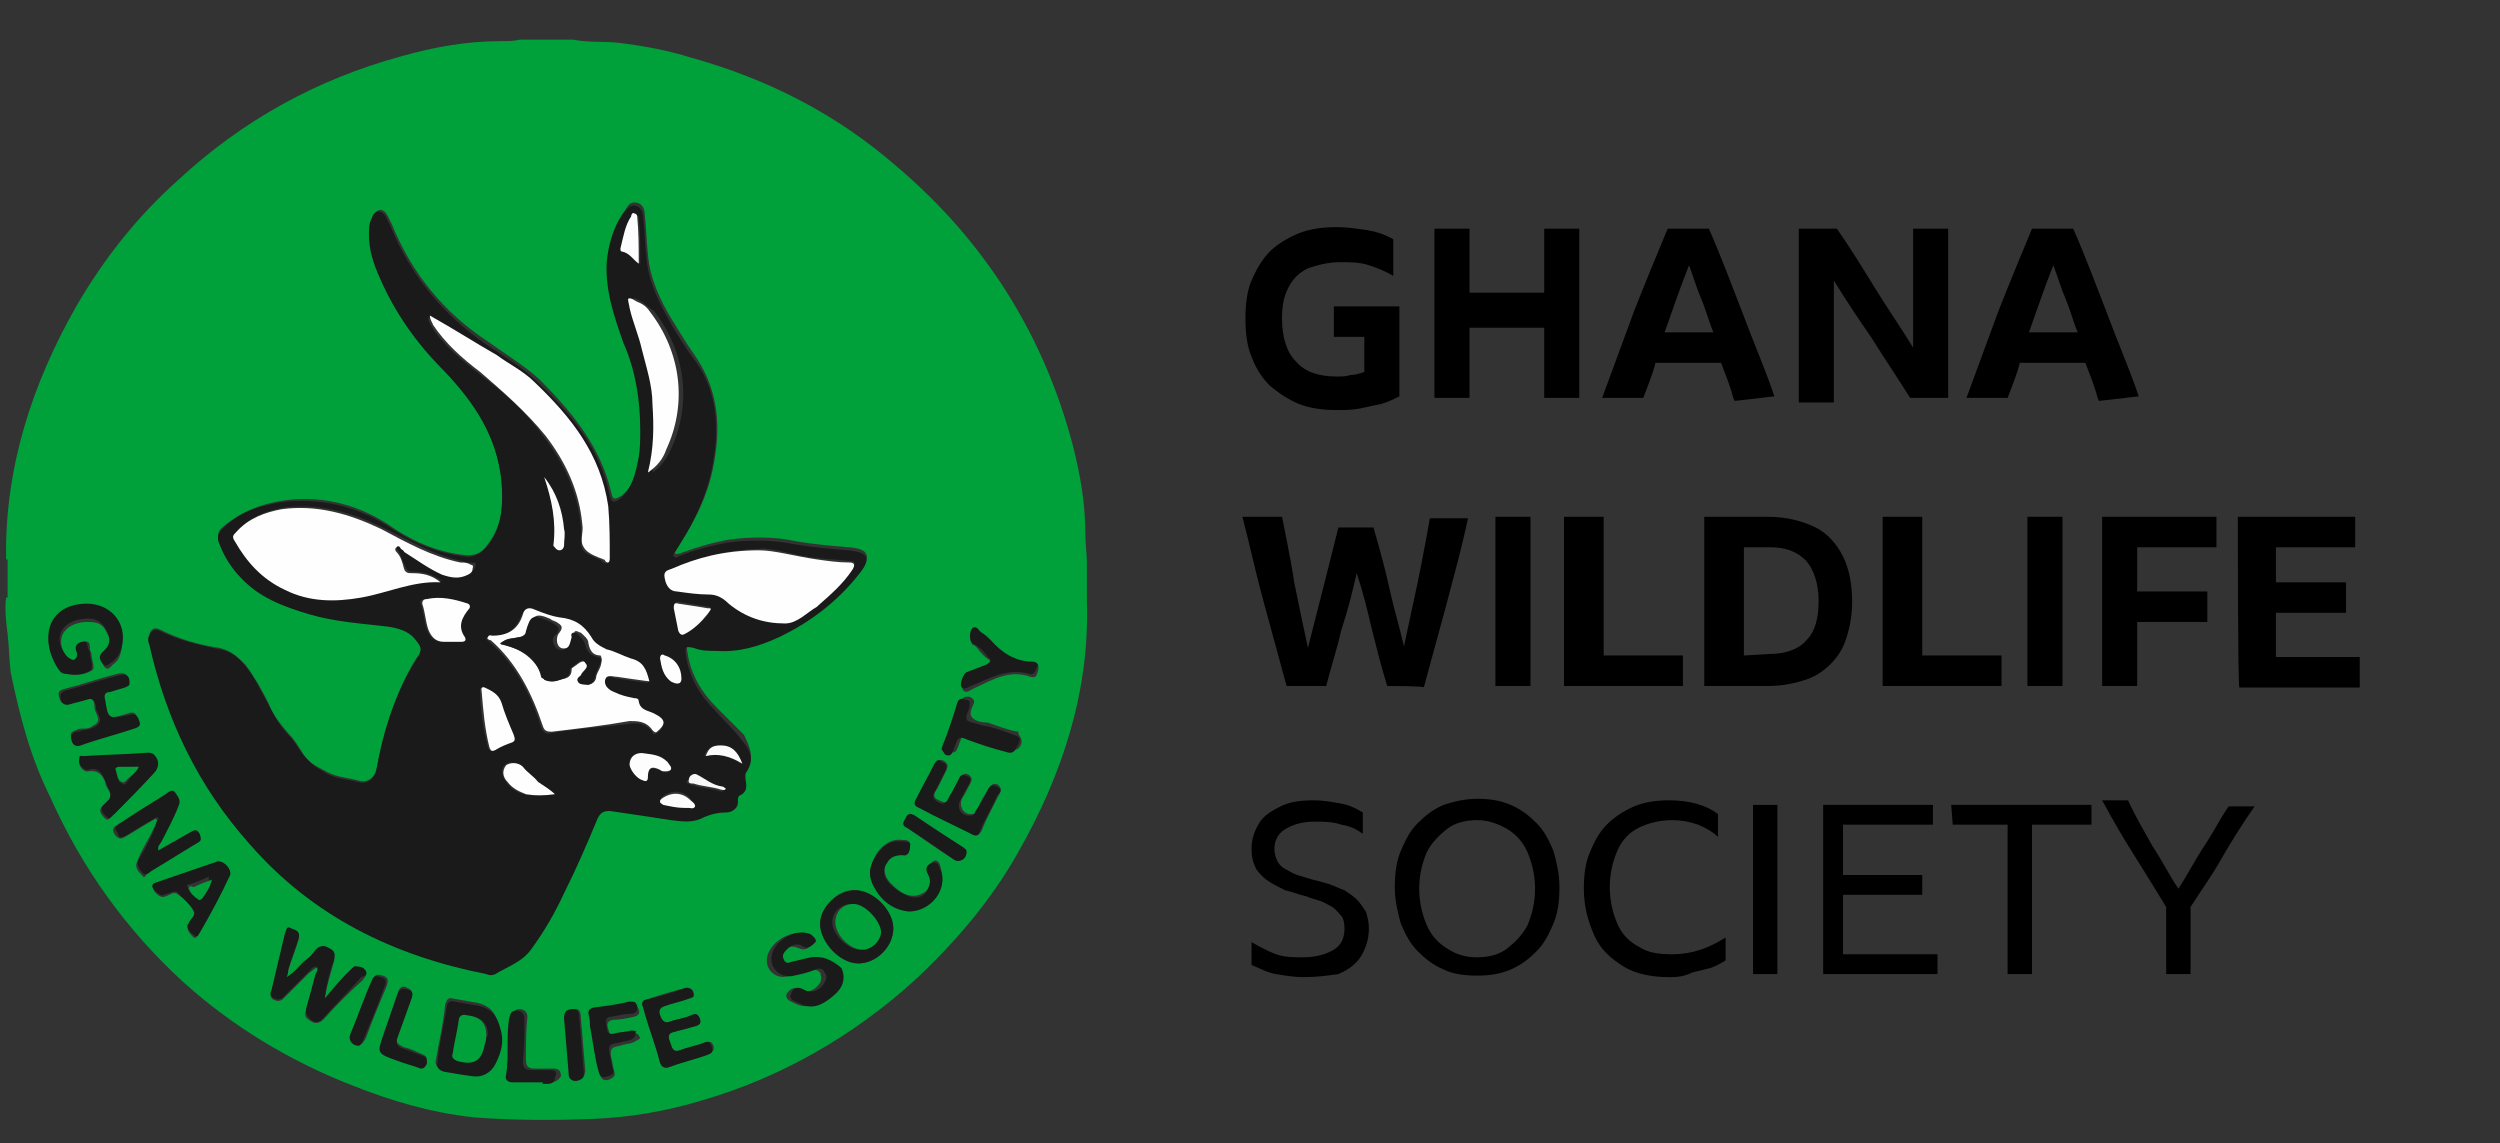 <?xml version="1.0" encoding="utf-8"?>
<!-- Generator: Adobe Illustrator 24.0.1, SVG Export Plug-In . SVG Version: 6.00 Build 0)  -->
<svg version="1.1" id="Layer_1" xmlns="http://www.w3.org/2000/svg" xmlns:xlink="http://www.w3.org/1999/xlink" x="0px" y="0px"
	 viewBox="0 0 164 75" width="164" height="75" style="enable-background:new 0 0 164 75;" xml:space="preserve">
<rect x="0" y="0" width="164" height="75" fill="#333333" stroke="none"/>
<style type="text/css">
	.st0{display:none;fill:none;}
	.st1{fill:#00A13A;}
	.st2{fill:#1A1A1A;}
	.st3{fill:#1B1B1B;}
	.st4{fill:#FEFEFE;}
	.st5{fill:#FDFDFD;}
	.st6{fill:#FCFCFC;}
	.st7{fill:#FAFAFA;}
	.st8{fill:#F7F7F7;}
</style>
<g>
	<rect x="81.1" y="14.7" class="st0" width="82.2" height="55.1"/>
	<path d="M91.8,26c-0.4,0.2-0.8,0.4-1.2,0.5c-0.5,0.1-0.9,0.2-1.4,0.3c-0.5,0.1-1,0.1-1.5,0.1c-0.9,0-1.7-0.1-2.5-0.4
		c-0.7-0.3-1.3-0.7-1.9-1.2c-0.5-0.5-0.9-1.1-1.2-1.9c-0.3-0.7-0.4-1.6-0.4-2.5s0.1-1.8,0.4-2.5s0.7-1.4,1.2-1.9
		c0.5-0.5,1.2-0.9,1.9-1.2c0.8-0.3,1.6-0.4,2.5-0.4c0.7,0,1.3,0.1,2,0.2c0.6,0.1,1.2,0.3,1.7,0.6v2.4c-0.5-0.3-1-0.5-1.6-0.7
		s-1.2-0.2-1.9-0.2c-0.8,0-1.5,0.2-2.1,0.4c-0.6,0.3-1,0.7-1.3,1.3c-0.3,0.6-0.4,1.2-0.4,2c0,1.2,0.3,2.2,0.9,2.8
		c0.6,0.7,1.5,1,2.7,1c0.3,0,0.6,0,0.9-0.1c0.3,0,0.6-0.1,0.9-0.2v-2.3h-2v-2h4.3V26L91.8,26z"/>
	<path d="M101.3,26.1v-4.6h-4.9v4.6h-2.3V15h2.3v4.2h4.9V15h2.3v11.1H101.3z"/>
	<path d="M113.7,26.1c-0.2-0.8-0.5-1.5-0.8-2.3h-4.3c-0.2,0.8-0.5,1.5-0.8,2.3h-2.7c0.7-1.9,1.4-3.8,2.1-5.7
		c0.7-1.8,1.5-3.7,2.2-5.4h2.7c0.8,1.8,1.5,3.7,2.2,5.5c0.7,1.9,1.5,3.7,2.1,5.5l-2.6,0.3L113.7,26.1z M109.2,21.8h3.2
		c-0.3-0.7-0.5-1.5-0.8-2.2s-0.5-1.4-0.8-2.2C110.2,18.9,109.7,20.4,109.2,21.8z"/>
	<path d="M125.3,26.1c-0.8-1.3-1.7-2.6-2.5-3.9c-0.9-1.3-1.7-2.5-2.5-3.8v8H118V15h2.5c0.9,1.3,1.7,2.6,2.5,3.9
		c0.8,1.3,1.7,2.6,2.5,3.9V15h2.3v11.1H125.3z"/>
	<path d="M137.6,26.1c-0.2-0.8-0.5-1.5-0.8-2.3h-4.3c-0.2,0.8-0.5,1.5-0.8,2.3H129c0.7-1.9,1.4-3.8,2.1-5.7c0.7-1.8,1.5-3.7,2.2-5.4
		h2.7c0.8,1.8,1.5,3.7,2.2,5.5c0.7,1.9,1.5,3.7,2.1,5.5l-2.6,0.3L137.6,26.1z M133.1,21.8h3.2c-0.3-0.7-0.5-1.5-0.8-2.2
		s-0.5-1.4-0.8-2.2C134.1,18.9,133.6,20.4,133.1,21.8z"/>
	<path d="M91,45c-0.4-1.3-0.7-2.5-1-3.7c-0.3-1.3-0.6-2.5-1-3.7c-0.3,1.3-0.6,2.5-1,3.7c-0.3,1.3-0.7,2.5-1,3.7h-2.6
		c-0.5-1.8-1-3.7-1.5-5.5s-0.9-3.7-1.4-5.6h2.6c0,0,0.6,2.9,0.8,4.3c0.3,1.5,0.6,2.9,0.9,4.3c0.7-2.7,2-7.9,2-7.9h2.3
		c0,0,0.7,2.4,1,3.8s0.7,2.7,1,4c0.3-1.4,0.6-2.8,0.9-4.2s0.8-4.2,0.8-4.2h2.5c-0.4,1.9-0.9,3.7-1.4,5.6c-0.5,1.8-1,3.7-1.5,5.5
		C93.6,45,91,45,91,45z"/>
	<path d="M98.1,33.9h2.3V45h-2.3V33.9z"/>
	<path d="M102.6,33.9h2.6V43h5.2v2h-7.8L102.6,33.9L102.6,33.9z"/>
	<path d="M111.8,33.9h4.2c1.2,0,2.3,0.3,3.1,0.7c0.8,0.4,1.4,1.1,1.8,1.9c0.4,0.8,0.6,1.8,0.6,3c0,1-0.2,1.9-0.5,2.7
		c-0.4,1-1.3,1.9-2.3,2.3c-0.8,0.3-1.7,0.5-2.7,0.5h-4.2V33.9z M116.1,42.9c1,0,1.9-0.3,2.4-0.9c0.6-0.6,0.8-1.5,0.8-2.6
		s-0.3-2-0.8-2.6c-0.6-0.6-1.3-0.9-2.4-0.9h-1.7V43L116.1,42.9L116.1,42.9z"/>
	<path d="M123.5,33.9h2.6V43h5.2v2h-7.8V33.9L123.5,33.9z"/>
	<path d="M133,33.9h2.3V45H133V33.9z"/>
	<path d="M137.9,33.9h7.5v2h-5.2v2.9h4.6v2h-4.6V45h-2.3V33.9z"/>
	<path d="M146.8,33.9h7.7v2h-5.2v2.3h4.6v2h-4.6v2.9h5.5v2h-7.9C146.8,45,146.8,33.9,146.8,33.9z"/>
	<path d="M85.5,64.1c-0.6,0-1.2-0.1-1.8-0.2c-0.6-0.1-1.1-0.4-1.6-0.6v-1.5c0.5,0.3,1.1,0.6,1.6,0.8c0.6,0.2,1.2,0.2,1.8,0.2
		c0.8,0,1.5-0.2,2-0.5s0.7-0.8,0.7-1.4c0-0.4-0.1-0.7-0.2-0.8c-0.2-0.2-0.3-0.4-0.6-0.6c-0.2-0.1-0.5-0.3-0.8-0.4
		c-0.3-0.1-0.7-0.2-0.9-0.3c-0.5-0.1-0.9-0.3-1.4-0.4c-0.4-0.2-0.8-0.4-1.1-0.6c-0.3-0.2-0.6-0.5-0.8-0.8c-0.2-0.4-0.3-0.8-0.3-1.3
		c0-0.7,0.2-1.2,0.5-1.7s0.8-0.8,1.4-1.1s1.3-0.4,2.2-0.4c0.6,0,1.1,0.1,1.7,0.2c0.6,0.1,1,0.3,1.5,0.6v1.4
		c-0.4-0.3-0.8-0.5-1.4-0.6c-0.6-0.2-1.1-0.2-1.8-0.2c-0.8,0-1.4,0.2-1.9,0.5s-0.7,0.8-0.7,1.3c0,0.3,0.1,0.6,0.2,0.8
		s0.3,0.4,0.5,0.5s0.5,0.3,0.8,0.4c0.3,0.1,0.7,0.2,1,0.3c0.4,0.1,0.8,0.2,1.1,0.3s0.7,0.3,1,0.4c0.3,0.2,0.6,0.4,0.8,0.6
		c0.2,0.2,0.4,0.5,0.6,0.8c0.1,0.3,0.2,0.7,0.2,1.1c0,0.7-0.2,1.3-0.5,1.8s-0.8,0.9-1.5,1.2C87.1,64,86.4,64.1,85.5,64.1z"/>
	<path d="M96.9,52.4c0.8,0,1.5,0.1,2.2,0.4c0.7,0.3,1.2,0.7,1.7,1.2s0.8,1.1,1.1,1.8c0.2,0.7,0.4,1.5,0.4,2.4s-0.1,1.7-0.4,2.4
		s-0.6,1.3-1.1,1.8s-1,0.9-1.7,1.2S97.7,64,96.9,64s-1.6-0.1-2.2-0.4c-0.7-0.3-1.2-0.7-1.7-1.2s-0.8-1.1-1.1-1.8
		c-0.2-0.7-0.4-1.5-0.4-2.4s0.1-1.7,0.4-2.4s0.6-1.3,1.1-1.8s1-0.9,1.7-1.2C95.3,52.6,96.1,52.4,96.9,52.4z M96.9,62.8
		c0.8,0,1.5-0.2,2-0.6s1-0.9,1.3-1.5c0.3-0.7,0.5-1.5,0.5-2.4s-0.2-1.7-0.5-2.4s-0.8-1.2-1.3-1.5s-1.2-0.6-2-0.6s-1.5,0.2-2,0.6
		s-1,0.9-1.3,1.5c-0.3,0.7-0.5,1.5-0.5,2.4s0.2,1.7,0.5,2.4s0.8,1.2,1.3,1.5C95.5,62.6,96.1,62.8,96.9,62.8z"/>
	<path d="M109.5,64.1c-1.1,0-2.2-0.2-3-0.7s-1.5-1.1-1.9-2s-0.7-1.9-0.7-3.1c0-0.9,0.1-1.7,0.4-2.4s0.6-1.3,1.1-1.8s1.1-0.9,1.8-1.2
		c0.7-0.3,1.5-0.4,2.3-0.4c1.3,0,2.4,0.3,3.2,0.9v1.5c-0.3-0.3-0.8-0.6-1.3-0.8c-0.6-0.2-1.1-0.3-1.7-0.3c-0.8,0-1.6,0.2-2.2,0.5
		s-1.1,0.8-1.4,1.5s-0.5,1.5-0.5,2.4s0.2,1.7,0.5,2.4s0.8,1.2,1.4,1.5c0.6,0.4,1.3,0.5,2.2,0.5c1.3,0,2.4-0.4,3.5-1.1V63
		c-0.3,0.2-0.7,0.4-1,0.5c-0.4,0.1-0.8,0.2-1.2,0.3C110.4,64.1,109.9,64.1,109.5,64.1z"/>
	<path d="M115,52.8h1.6v11.1H115V52.8z"/>
	<path d="M119.6,52.8h7.2v1.3h-5.9v3.3h5.2v1.3h-5.2v3.9h6.2v1.3h-7.5C119.6,64,119.6,52.8,119.6,52.8z"/>
	<path d="M128,52.8h9.2v1.3h-3.9v9.8h-1.6v-9.8h-3.6L128,52.8L128,52.8z"/>
	<path d="M143.7,59.5v4.4h-1.6v-4.4c0,0-1.4-2.3-2.1-3.4c-0.7-1.1-1.4-2.3-2.1-3.6h1.7c0.5,1.1,1.1,2.1,1.6,3
		c0.6,0.9,1.1,1.9,1.7,2.8c0.6-0.9,1.1-1.9,1.7-2.8c0.6-0.9,1.1-1.9,1.6-2.6h1.7c-0.7,1-1.4,2.1-2.1,3.3
		C145.2,57.3,144.4,58.4,143.7,59.5z"/>
	<g>
		<path class="st1" d="M71.3,39.4c0-0.8,0-1.7,0-2.5c0-0.6-0.1-1.2-0.1-1.8c0-2-0.3-3.8-0.8-5.8c-1.9-7.3-5.8-13.5-11.6-18.4
			c-3.9-3.4-8.4-5.7-13.4-7.1c-1.6-0.5-3.2-0.8-4.9-1c-1-0.1-1.9,0-2.9-0.2c-1.2,0-2.3,0-3.5,0c-0.4,0.1-0.8,0.1-1.3,0.1
			c-2.2,0-4.4,0.4-6.5,1c-5.5,1.5-10.4,4.2-14.6,8.1C9,14.2,6.8,17,5,20.1c-2.9,5.1-4.7,10.6-4.6,16.6c0,0,0,0,0.1,0
			c0,0.8,0,1.6,0,2.5c0,0,0,0-0.1,0c-0.1,0.8,0,1.6,0.1,2.4c0.1,0.8,0.1,1.7,0.2,2.5C1.3,47,2,49.7,3.3,52.3C5.4,57,8.3,61,12,64.4
			c3.2,2.9,7,5.2,11.1,6.8c2.5,1,5.2,1.8,8,2.1c2.6,0.2,5.2,0.2,7.8,0.1c2.4-0.1,4.8-0.5,7.1-1.2c5.2-1.5,9.9-4.2,13.9-7.8
			c2.7-2.5,5.1-5.3,6.9-8.5C69.7,50.8,71.5,45.3,71.3,39.4z M3.2,41.6c0.2-1.1,1.2-1.8,2.5-1.8c1.6,0,2.7,1.5,2.2,3.1
			c-0.1,0.3-0.2,0.5-0.5,0.7c-0.1,0.1-0.3,0.4-0.5,0.2c-0.2-0.2-0.3-0.6-0.1-0.8c0.5-0.5,0.5-1,0.2-1.5c-0.3-0.7-0.8-0.7-1.4-0.7
			c-1.4,0.1-2,1.1-1.3,2.2c0.1,0.2,0.3,0.4,0.6,0.3c0.3-0.1,0.2-0.3,0.2-0.6c-0.1-0.3,0-0.6,0.4-0.6c0.4-0.1,0.4,0.2,0.4,0.5
			c0,0.1,0.1,0.2,0.1,0.3c0,0.4,0.3,1,0,1.1c-0.5,0.3-1.1,0.3-1.6,0.2c-0.2,0-0.3-0.2-0.5-0.4C3.3,43.1,3.1,42.4,3.2,41.6z
			 M4.7,48.5C4.6,48.2,4.6,48,5,47.9c0.1-0.1,0.3-0.1,0.4-0.1c0.2,0,0.5,0,0.7-0.2c0.7-0.3,0.1-0.8,0.1-1.2c0-0.3-0.1-0.8-0.6-0.6
			c-0.3,0.1-0.8,0.2-1.1,0.3c-0.3,0.1-0.5,0.1-0.6-0.3c-0.1-0.3-0.1-0.5,0.3-0.6c1.2-0.3,2.3-0.7,3.5-1c0.5-0.1,0.7,0,0.7,0.5
			C8.5,44.9,8.3,45,8.1,45c-0.3,0.1-0.7,0.2-1,0.3s-0.3,0.2-0.3,0.5c0.3,1.4,0.3,1.4,1.6,1c0.3-0.1,0.5-0.1,0.6,0.3
			c0.1,0.3,0,0.5-0.3,0.6c-1.2,0.3-2.4,0.7-3.6,1C4.9,48.9,4.8,48.9,4.7,48.5z M6.9,53.7c-0.2-0.2-0.5-0.5-0.2-0.8
			c0.1-0.1,0.2-0.2,0.3-0.3c0.3-0.2,0.3-0.5,0.1-0.8c-0.1-0.2-0.2-0.3-0.2-0.5c-0.2-0.5-0.5-0.8-1.1-0.7c-0.3,0.1-0.7-0.4-0.6-0.7
			c0.1-0.2,0.2-0.2,0.3-0.2c1.2-0.1,2.4-0.1,3.8-0.2c0.2,0.1,0.6-0.1,0.8,0.1c0.3,0.3,0.3,0.8,0,1.1c-0.9,0.9-1.8,1.9-2.7,2.8
			C7.3,53.6,7.1,53.9,6.9,53.7z M9.3,57.4c-0.2-0.2-0.5-0.5-0.3-0.9c0.3-0.8,0.8-1.5,1.1-2.2c0.1-0.2,0.2-0.3,0.2-0.5l-0.1-0.1
			c-0.7,0.4-1.3,0.8-2,1.2c-0.3,0.2-0.5,0.1-0.7-0.2s0-0.5,0.2-0.6c1-0.6,2-1.2,3-1.9c0.2-0.1,0.4-0.4,0.6-0.1
			c0.2,0.2,0.4,0.5,0.2,0.9c-0.4,0.8-0.8,1.5-1.1,2.3c-0.1,0.2-0.2,0.3-0.2,0.6c0.8-0.5,1.4-0.8,2.1-1.2c0.3-0.2,0.5-0.2,0.6,0.1
			c0.2,0.3,0.2,0.5-0.2,0.6c-1,0.6-2.1,1.3-3.1,1.9C9.6,57.4,9.5,57.7,9.3,57.4z M15,57.5c-0.7,1.2-1.3,2.5-2,3.8
			c-0.1,0.1-0.1,0.3-0.3,0.2c-0.2-0.2-0.4-0.4-0.4-0.7c0-0.1,0.1-0.1,0.1-0.2c0.1-0.3,0.5-0.5,0.3-0.8c-0.2-0.5-0.6-0.8-1-1.1
			c-0.2-0.2-0.4-0.1-0.6,0c-0.2,0.1-0.4,0.2-0.6,0.1c-0.2-0.1-0.4-0.3-0.5-0.6c0-0.3,0.3-0.2,0.5-0.3c1.2-0.4,2.3-0.8,3.5-1.2
			c0.1-0.1,0.3-0.1,0.3-0.1C14.8,56.5,15.2,57.1,15,57.5z M21.2,66.9c-0.2,0.2-0.5,0.3-0.8,0.1c-0.3-0.2-0.5-0.3-0.3-0.8
			c0.2-0.8,0.4-1.5,0.6-2.2c0.1-0.2,0.2-0.3,0.1-0.5c-0.2,0-0.3,0.2-0.5,0.3c-0.6,0.6-1.1,1.1-1.7,1.7c-0.2,0.2-0.4,0.2-0.6,0.1
			c-0.3-0.1-0.2-0.3-0.2-0.5c0.3-1.3,0.6-2.5,0.9-3.8c0.1-0.2,0.1-0.5,0.4-0.3c0.3,0.1,0.6,0.2,0.5,0.6c-0.2,0.7-0.5,1.4-0.7,2.1
			c-0.1,0.1-0.1,0.3-0.1,0.5c0.5-0.3,0.8-0.7,1.1-1c0.3-0.3,0.6-0.5,0.8-0.8c0.3-0.3,0.6-0.3,0.9-0.1s0.4,0.5,0.3,0.8
			c-0.2,0.8-0.5,1.6-0.6,2.5c0.6-0.6,1.1-1.2,1.6-1.8c0.1-0.2,0.2-0.4,0.5-0.3c0.2,0.1,0.5,0.1,0.6,0.3s-0.1,0.3-0.2,0.5
			C23,65,22.1,65.9,21.2,66.9z M23.6,68.5c-0.5,0-0.7-0.3-0.5-0.8c0.5-1.1,0.9-2.3,1.4-3.5c0.1-0.3,0.3-0.3,0.6-0.2
			c0.3,0.1,0.4,0.2,0.3,0.6c-0.5,1.2-1,2.4-1.4,3.5C23.8,68.4,23.8,68.5,23.6,68.5z M28,69.7c-0.1,0.2-0.1,0.3-0.4,0.3
			c-0.5-0.2-1-0.3-1.5-0.5c-1.3-0.5-1.3-0.5-0.9-1.8c0.3-0.8,0.6-1.7,0.9-2.6c0.1-0.3,0.3-0.5,0.6-0.3c0.3,0.1,0.4,0.3,0.3,0.6
			c-0.3,0.8-0.6,1.8-0.9,2.5c-0.2,0.5,0,0.6,0.4,0.8c0.5,0.1,0.8,0.3,1.3,0.5C28,69.3,28,69.5,28,69.7z M32.4,69.6
			c-0.3,0.6-0.9,0.9-1.5,0.8c-0.8,0-1.3-0.2-1.9-0.3c-0.3-0.1-0.5-0.2-0.4-0.6c0.2-1.2,0.5-2.4,0.6-3.6c0.1-0.3,0.2-0.5,0.5-0.4
			c0.6,0.1,1.1,0.2,1.7,0.3c0.7,0.2,1.1,0.6,1.2,1.2C32.9,68.1,32.8,68.9,32.4,69.6z M36.1,71c-0.1,0-0.2,0-0.3,0c0-0.1,0-0.1,0-0.1
			c-0.7,0-1.4,0-2,0c-0.3,0-0.5-0.2-0.4-0.5c0.2-1.2,0-2.5,0.2-3.7c0.1-0.3,0.1-0.5,0.5-0.5c0.3,0,0.5,0.2,0.5,0.5
			c-0.1,0.9-0.1,1.9-0.1,2.8c0,0.5,0.2,0.6,0.6,0.6c0.4,0,0.8,0,1.2,0c0.3,0,0.5,0.1,0.5,0.5C36.6,70.9,36.4,71,36.1,71z M37.9,70.9
			c-0.3,0.1-0.5-0.1-0.5-0.5c-0.1-1.2-0.2-2.4-0.3-3.6c-0.1-0.5,0.1-0.6,0.5-0.6c0.4-0.1,0.5,0.2,0.5,0.5c0.1,1.2,0.2,2.4,0.3,3.6
			C38.3,70.7,38.2,70.8,37.9,70.9z M41.5,68.4c-0.3,0.1-0.6,0.1-0.8,0.2c-0.6,0.1-0.7,0.2-0.6,0.8c0.1,0.3,0.1,0.6,0.2,0.9
			s-0.1,0.4-0.3,0.5s-0.5,0.1-0.6-0.2c-0.2-1-0.4-2.1-0.6-3.1c-0.1-0.3-0.1-0.6-0.1-0.8c-0.1-0.2,0.1-0.3,0.3-0.4
			c0.8-0.1,1.6-0.3,2.4-0.4c0.3-0.1,0.4,0.1,0.5,0.3c0.1,0.3,0,0.4-0.3,0.5c-0.5,0.1-0.9,0.2-1.4,0.2c-0.4,0.1-0.4,0.3-0.3,0.6
			C40,67.8,40,68,40.4,68c0.3-0.1,0.8-0.1,1.1-0.2s0.4,0.1,0.5,0.3C41.9,68.2,41.7,68.3,41.5,68.4z M46.4,69.2
			c-0.8,0.2-1.7,0.5-2.5,0.8c-0.3,0.1-0.5,0-0.6-0.3c-0.3-1.2-0.8-2.4-1.1-3.6c-0.1-0.2-0.1-0.4,0.1-0.5c0.9-0.3,1.9-0.6,2.7-0.8
			c0.4,0,0.5,0.2,0.5,0.4c0.1,0.2-0.1,0.3-0.3,0.3c-0.5,0.2-1,0.3-1.6,0.5c-0.3,0.1-0.5,0.2-0.3,0.6c0.1,0.3,0.2,0.6,0.7,0.4
			c0.3-0.1,0.8-0.2,1.1-0.3c0.3-0.1,0.6-0.3,0.8,0.1c0.2,0.5-0.3,0.5-0.6,0.6s-0.8,0.2-1.1,0.3c-0.6,0.1-0.3,0.5-0.2,0.8
			s0.2,0.5,0.6,0.4c0.5-0.2,1.1-0.3,1.6-0.5c0.3-0.1,0.5-0.1,0.6,0.2S46.7,69,46.4,69.2z M49,50.5c-0.1,0.2-0.1,0.3-0.1,0.6
			c0.1,0.4,0.1,0.8-0.4,1c-0.1,0.1-0.2,0.2-0.1,0.3c0.1,0.6-0.2,0.8-0.8,0.8s-1,0.2-1.4,0.3c-0.8,0.3-1.5,0.3-2.2,0.2
			c-1.4-0.2-2.7-0.4-4-0.6c-0.5-0.1-0.7,0.1-0.8,0.5c-0.8,1.6-1.5,3.3-2.2,4.9c-0.6,1.2-1.2,2.4-2.1,3.6c-0.6,0.8-1.5,1.2-2.4,1.7
			c-0.2,0.1-0.4,0.1-0.6,0c-6.1-1.1-11.4-3.8-15.5-8.5C13,51.5,11,47.1,9.8,42.2c-0.1-0.2-0.1-0.4,0-0.6c0.1-0.3,0.3-0.5,0.7-0.3
			c1.2,0.6,2.5,1,3.9,1.2c0.8,0.2,1.2,0.6,1.7,1.1c0.6,0.8,1.1,1.7,1.5,2.5c0.3,0.8,0.8,1.4,1.4,2.1c0.3,0.3,0.6,0.8,0.8,1.1
			c0.3,0.6,0.8,0.9,1.4,1.2c0.8,0.5,1.6,0.5,2.3,0.7c0.6,0.2,1.1-0.2,1.2-0.8c0.5-2.3,1.1-4.6,2.3-6.7c0.1-0.2,0.2-0.3,0.3-0.5
			c0.5-0.6,0.5-0.8-0.1-1.4c-0.5-0.6-1.1-0.8-1.8-0.8c-1.7-0.2-3.4-0.3-5.1-0.8s-3.3-1.1-4.5-2.4c-0.6-0.6-1.1-1.4-1.4-2.2
			c-0.2-0.5-0.1-0.8,0.3-1.1c1.2-1,2.6-1.5,4.1-1.7c2.6-0.3,5,0.4,7.1,1.9c1.4,0.9,2.8,1.5,4.5,1.7c0.7,0.1,1.2-0.1,1.6-0.7
			c1-1.3,1-2.7,0.9-4.2c-0.3-2.9-1.8-5.2-3.8-7.3c-1.7-1.8-3.1-3.8-4.1-6.1c-0.4-0.9-0.7-1.8-0.7-2.8c0-0.4,0.1-0.8,0.2-1.1
			c0.2-0.5,0.6-0.6,0.9-0.1c0.1,0.2,0.2,0.4,0.3,0.6c1.3,3.2,3.4,5.8,6.3,7.7c1.1,0.8,2.3,1.5,3.4,2.5c2.1,2.1,4,4.4,4.7,7.4
			c0.1,0.5,0.2,0.5,0.7,0.2c0.8-0.7,1.1-1.6,1.2-2.7c0.1-0.6,0.2-1.1,0.1-1.8c0-2-0.4-3.8-1.1-5.7c-0.7-1.7-1.2-3.4-1.1-5.3
			c0.1-1.2,0.4-2.3,1.1-3.2c0.2-0.3,0.3-0.6,0.8-0.5c0.4,0.1,0.5,0.5,0.5,0.8c0.1,0.8,0.1,1.7,0.2,2.5c0.1,1.6,0.8,3.1,1.6,4.4
			c0.5,0.8,0.9,1.5,1.4,2.2c1.5,2.1,1.8,4.4,1.4,6.8c-0.3,2.1-1.1,3.8-2.2,5.5c-0.1,0.2-0.2,0.3-0.3,0.5c-0.1,0.1-0.2,0.2-0.1,0.3
			c0.1,0.1,0.2,0,0.3,0c1.1-0.4,2.1-0.7,3.2-0.9c1.5-0.2,3-0.2,4.4,0.1c1.1,0.2,2.3,0.3,3.5,0.4c1.2,0.1,1.5,0.5,0.8,1.5
			c-1.4,1.9-3.2,3.2-5.3,4.2c-1.3,0.6-2.6,1-4.1,0.9c-0.5,0-1-0.1-1.5-0.2c-0.6-0.2-0.6-0.1-0.5,0.5c0.2,1.4,0.9,2.6,1.9,3.6
			c0.6,0.6,1.2,1.2,1.8,1.8C49.2,49,49.5,49.7,49,50.5z M54.4,65.3c-0.7,0.5-1.4,1-2.3,0.5c-0.2-0.1-0.6-0.2-0.5-0.6
			c0.2-0.3,0.5-0.5,0.8-0.3c0.5,0.3,1,0.1,1.3-0.3c0.2-0.2,0.2-0.5,0.1-0.8c-0.2-0.2-0.4-0.2-0.6-0.2c-0.5,0.1-0.9,0.3-1.4,0.4
			c-0.7,0.3-1.5-0.2-1.5-1c0-1.1,1.7-2.2,2.6-1.6c0.2,0.1,0.5,0.2,0.3,0.5c-0.1,0.3-0.4,0.5-0.8,0.3c-0.5-0.2-0.8-0.1-1.1,0.2
			c-0.2,0.1-0.3,0.3-0.2,0.6c0.1,0.2,0.3,0.2,0.5,0.2c0.5-0.1,0.8-0.2,1.3-0.3c0.8-0.2,1.4,0.1,1.6,0.7
			C55.1,64.1,54.9,64.8,54.4,65.3z M56.3,63.2c-1.2,0-2.5-1.4-2.5-2.6c0-1.1,1.2-2.3,2.3-2.2c1.2,0,2.5,1.4,2.5,2.5
			C58.6,62.1,57.5,63.2,56.3,63.2z M59.6,59.7c-0.8-0.1-1.6-0.6-2.2-1.5c-0.5-0.8-0.3-1.5,0.1-2.2c0.4-0.6,1-1,1.7-0.9
			c0.2,0,0.5,0,0.5,0.3c-0.1,0.3-0.1,0.6-0.5,0.6c-0.5-0.1-0.8,0.1-1,0.5c-0.3,0.5-0.2,1.1,0.4,1.6c0.8,0.8,1.5,0.8,2.1,0.4
			c0.3-0.3,0.5-0.8,0.2-1.2c-0.3-0.5,0.1-0.6,0.3-0.8c0.3-0.2,0.5,0.2,0.5,0.4C62.2,58.3,61.1,59.7,59.6,59.7z M62.6,56.4
			c-1.1-0.7-2.1-1.4-3.1-2.1c-0.3-0.2-0.3-0.3-0.1-0.6s0.3-0.3,0.6-0.2c1.1,0.7,2.1,1.4,3.2,2.1c0.1,0.1,0.2,0.1,0.2,0.3
			C63.4,56.3,63,56.6,62.6,56.4z M65.5,52.2c-0.4,0.8-0.8,1.5-1.1,2.3c-0.2,0.3-0.3,0.4-0.6,0.2c-1.1-0.6-2.2-1.1-3.4-1.7
			c-0.3-0.1-0.3-0.3-0.2-0.6c0.4-0.8,0.8-1.5,1.2-2.3c0.1-0.2,0.3-0.3,0.5-0.2c0.3,0.2,0.3,0.3,0.2,0.6c-0.2,0.4-0.4,0.8-0.6,1.2
			c-0.2,0.3-0.4,0.6,0.1,0.8c0.5,0.3,0.7,0,0.8-0.4c0.2-0.4,0.4-0.8,0.6-1.1c0.1-0.2,0.3-0.3,0.5-0.2c0.2,0.1,0.3,0.3,0.2,0.5
			c-0.2,0.4-0.4,0.8-0.6,1.1c-0.2,0.5,0.1,1.1,0.7,1c0.2,0,0.3-0.2,0.3-0.3c0.2-0.5,0.5-1,0.8-1.4c0.1-0.2,0.3-0.4,0.6-0.2
			C65.8,51.8,65.6,52,65.5,52.2z M67,48.8c-0.2,0.5-0.5,0.4-0.8,0.3c-0.8-0.3-1.7-0.6-2.5-0.8c-0.4-0.1-0.6-0.1-0.7,0.3
			c-0.1,0.2-0.1,0.3-0.2,0.5c-0.1,0.3-0.3,0.3-0.5,0.2s-0.3-0.2-0.2-0.5c0.3-1,0.6-1.9,1-2.9c0.1-0.2,0.2-0.2,0.5-0.2
			c0.2,0.1,0.3,0.2,0.3,0.3s0,0.1,0,0.1c-0.1,0.3-0.4,0.7-0.1,1c0.2,0.2,0.6,0.3,1,0.3c0.6,0.2,1.3,0.5,2,0.6
			C66.8,48.3,67.1,48.4,67,48.8z M68.1,44c-0.1,0.3-0.1,0.5-0.5,0.4c-1.4-0.5-2.5,0.2-3.8,0.8c-0.2,0.1-0.4,0.3-0.6,0.1
			c-0.2-0.2,0.1-0.9,0.3-1c0.4-0.2,0.8-0.3,1.3-0.5c0.3-0.1,0.3-0.2,0.1-0.5c-0.3-0.2-0.6-0.5-0.8-0.8c-0.1-0.1-0.2-0.2-0.3-0.2
			c-0.2-0.3-0.2-0.7,0.1-0.9c0.2-0.2,0.4,0.2,0.6,0.3s0.4,0.3,0.6,0.5c0.8,0.8,1.6,1.4,2.7,1.4C68,43.4,68.2,43.6,68.1,44z"/>
		<path class="st2" d="M46.9,46.6c-1-1-1.7-2.2-1.9-3.6c-0.1-0.6,0-0.6,0.5-0.5c0.5,0.2,1,0.2,1.5,0.2c1.5,0.1,2.8-0.3,4.1-0.9
			c2.1-1,3.9-2.4,5.3-4.2c0.8-1,0.5-1.4-0.8-1.5c-1.2-0.1-2.3-0.2-3.5-0.4c-1.5-0.3-3-0.3-4.4-0.1c-1.1,0.2-2.2,0.5-3.2,0.9
			c-0.1,0.1-0.2,0.1-0.3,0s0-0.2,0.1-0.3c0.1-0.2,0.2-0.3,0.3-0.5c1.1-1.7,1.9-3.6,2.2-5.5c0.4-2.4,0.2-4.8-1.4-6.8
			c-0.5-0.7-1-1.5-1.4-2.2c-0.8-1.4-1.5-2.8-1.6-4.4c-0.1-0.8-0.1-1.7-0.2-2.5c0-0.3-0.1-0.7-0.5-0.8c-0.3-0.1-0.6,0.2-0.8,0.5
			c-0.7,1-1,2.1-1.1,3.2c-0.1,1.9,0.5,3.6,1.1,5.3c0.8,1.8,1.1,3.8,1.1,5.7c0,0.6,0,1.2-0.1,1.8c-0.2,1-0.4,2-1.2,2.7
			C40.3,33,40.1,33,40,32.5c-0.6-3-2.5-5.3-4.7-7.4c-1-1-2.2-1.7-3.4-2.5c-2.9-2-5-4.6-6.3-7.8c-0.1-0.2-0.2-0.4-0.3-0.6
			c-0.3-0.5-0.8-0.4-0.9,0.1c-0.2,0.3-0.2,0.8-0.2,1.1c0,1,0.3,1.9,0.7,2.8c1,2.3,2.4,4.3,4.2,6.1c2,2.1,3.5,4.3,3.8,7.3
			c0.1,1.5,0.1,2.9-0.9,4.2c-0.5,0.6-1,0.8-1.6,0.7c-1.6-0.2-3.1-0.8-4.5-1.7c-2.2-1.5-4.5-2.1-7.1-1.9c-1.5,0.2-3,0.6-4.1,1.7
			c-0.4,0.3-0.5,0.7-0.3,1.1c0.3,0.8,0.8,1.6,1.4,2.2c1.2,1.3,2.8,1.9,4.5,2.4s3.4,0.6,5.1,0.8c0.7,0.1,1.4,0.3,1.8,0.8
			c0.5,0.6,0.5,0.7,0.1,1.4c-0.1,0.2-0.2,0.3-0.3,0.5c-1.2,2.1-1.9,4.3-2.3,6.7c-0.1,0.6-0.7,1-1.2,0.8c-0.8-0.2-1.6-0.2-2.3-0.7
			c-0.6-0.3-1-0.7-1.4-1.2c-0.3-0.4-0.5-0.8-0.8-1.1c-0.6-0.6-1-1.3-1.4-2.1c-0.5-0.9-0.9-1.8-1.5-2.5c-0.5-0.6-1-1-1.7-1.1
			c-1.4-0.3-2.7-0.6-3.9-1.2c-0.3-0.2-0.6,0-0.7,0.3c-0.1,0.2-0.1,0.4,0,0.6c1.1,4.9,3.2,9.3,6.6,13.1c4.1,4.7,9.4,7.3,15.5,8.5
			c0.2,0.1,0.4,0.1,0.6,0c0.8-0.5,1.8-0.8,2.4-1.7c0.8-1.1,1.5-2.3,2.1-3.6c0.8-1.6,1.5-3.2,2.2-4.9c0.2-0.4,0.4-0.5,0.8-0.5
			c1.4,0.2,2.7,0.4,4,0.6c0.8,0.1,1.5,0.2,2.2-0.2c0.5-0.2,0.9-0.3,1.4-0.3s0.8-0.3,0.8-0.8c0-0.1,0-0.2,0.1-0.3
			c0.5-0.2,0.5-0.6,0.4-1c0-0.2-0.1-0.4,0.1-0.6c0.5-0.8,0.2-1.4-0.3-2C48.1,47.8,47.5,47.3,46.9,46.6z M46.5,40.2
			c-0.4,0.6-0.9,1-1.5,1.3c-0.2,0.1-0.3,0.1-0.4-0.2c-0.1-0.5-0.2-1-0.3-1.5c-0.1-0.2,0-0.4,0.3-0.3c0.6,0.1,1.2,0.2,1.9,0.3
			C46.7,39.9,46.7,39.9,46.5,40.2z M44.7,44.5c0,0.1,0,0.2-0.1,0.3c-0.2,0-0.3,0-0.5-0.1c-0.5-0.4-0.6-0.9-0.7-1.5
			c0-0.3,0.2-0.2,0.3-0.2C44.3,43.2,44.7,43.8,44.7,44.5z M49.8,36c1-0.1,2.4,0.5,3.8,0.6c0.7,0.1,1.4,0.1,2.1,0.2
			c0.5,0,0.4,0.2,0.2,0.5c-0.6,0.9-1.4,1.6-2.2,2.3c-0.1,0.1-0.1,0.1-0.1,0.1c-0.7,0.5-1.2,1.1-2.1,1.1c-1.4,0-2.6-0.4-3.7-1.3
			c-0.4-0.3-0.8-0.6-1.3-0.6c-0.7,0-1.4-0.1-2.1-0.2c-0.5-0.1-0.8-0.3-0.8-0.9c-0.1-0.4,0.3-0.4,0.5-0.5
			C45.7,36.6,47.5,36.1,49.8,36z M40.9,16.5c-0.1-0.1-0.1-0.2-0.1-0.2c0.1-0.7,0.3-1.4,0.7-2.1c0.1-0.1,0.1-0.2,0.2-0.2
			c0.1,0,0.1,0.2,0.2,0.2c0.1,1,0.1,2,0.1,3.1C41.5,17,41.3,16.6,40.9,16.5z M42.2,22.9c-0.3-0.9-0.6-1.8-0.8-2.7
			c-0.1-0.2-0.2-0.5,0.1-0.6c0.2-0.1,0.4,0.1,0.6,0.2c0.3,0.2,0.5,0.4,0.8,0.6c2.1,2.7,2.5,6.1,1.1,9.1c-0.3,0.6-0.6,1.1-1.2,1.5
			c0.4-1.5,0.4-3,0.3-4.5C42.8,25.3,42.5,24.1,42.2,22.9z M31.4,24.5c-1.1-0.9-2.3-1.8-3.1-3.1c-0.1-0.2-0.2-0.3-0.2-0.6
			c1.5,0.9,3,1.8,4.4,2.6c0.9,0.6,1.8,1.1,2.5,1.8c2.4,2.2,4.3,4.7,4.8,8.1c0.2,1.1,0.2,2.3,0.1,3.4c0,0.3-0.1,0.3-0.3,0.2
			c-0.1,0-0.1-0.1-0.1-0.1c-0.5-0.3-1.1-0.4-1.3-0.8c-0.2-0.4,0-1-0.1-1.5c-0.2-2.2-1.1-4.1-2.4-5.8C34.5,27,33,25.7,31.4,24.5z
			 M35.7,31.3c0.8,1,1.2,2.1,1.3,3.4c0,0.4,0,0.8,0,1.1c0,0.2-0.1,0.3-0.3,0.3s-0.3-0.2-0.3-0.3C36.5,34.2,36.2,32.7,35.7,31.3z
			 M30.7,39.9c-0.5,0.6-0.7,1.2-0.3,1.9c0.1,0.2,0,0.3-0.2,0.3s-0.4,0-0.6,0l0,0c-0.2,0-0.4,0-0.6,0c-0.5,0-0.8-0.3-1-0.8
			c-0.2-0.6-0.2-1.1-0.4-1.7c-0.1-0.2,0.1-0.3,0.3-0.3c1-0.1,1.9,0.1,2.7,0.3C30.9,39.7,30.8,39.9,30.7,39.9z M30.8,37.6
			c-0.6,0.3-1.1,0.2-1.7,0c-0.9-0.3-1.6-1-2.5-1.5c-0.1-0.1-0.2-0.1-0.2-0.2c-0.1-0.1-0.2-0.1-0.3-0.1c-0.1,0.1-0.1,0.2,0,0.3
			c0.2,0.3,0.3,0.7,0.5,1.1c0.1,0.2,0.2,0.3,0.5,0.3c0.7,0,1.3,0.2,1.9,0.6c-1.8-0.1-3.5,0.8-5.2,1c-1.7,0.3-3.4,0.3-5-0.5
			c-1.5-0.7-2.5-1.9-3.3-3.2c-0.2-0.2-0.1-0.4,0.1-0.6c0.8-0.9,1.9-1.3,3-1.5c2.3-0.3,4.5,0.3,6.5,1.3c1.7,0.8,3.3,1.8,5.2,2.2
			c0.2,0.1,0.4,0.1,0.6,0.1c0.1,0.1,0.3-0.1,0.3,0.1C31.2,37.4,30.9,37.5,30.8,37.6z M32.4,49.2c-0.2,0.1-0.3,0.1-0.4-0.2
			c-0.3-1.2-0.5-2.4-0.5-3.6c0-0.1-0.1-0.3,0.2-0.3c0.4,0.2,1,0.4,1.1,1c0.2,0.8,0.5,1.4,0.8,2.1c0.1,0.2,0.1,0.4-0.2,0.5
			C33.1,48.9,32.7,49,32.4,49.2z M34.4,52.1c-0.5-0.1-0.9-0.4-1.2-0.8c-0.2-0.3-0.4-0.8-0.1-1.1c0.2-0.3,0.8-0.2,1.1,0.1
			s0.6,0.6,1,0.9s0.8,0.6,1.1,0.8C35.7,52.1,35.1,52.3,34.4,52.1z M36.1,48.1c-0.3,0.1-0.5-0.1-0.6-0.4c-0.7-2.2-1.7-4.1-3.4-5.6
			C32,42,31.9,42,31.9,41.9c0.1-0.1,0.2-0.1,0.3-0.1c1,0,1.6-0.5,2-1.4c0.2-0.5,0.4-0.5,0.8-0.3c0.5,0.2,1.1,0.4,1.6,0.5
			c0.9,0.2,1.5,0.6,2.1,1.3c0.2,0.4,0.6,0.6,1,0.8c0.6,0.2,1.1,0.5,1.6,0.6c0.8,0.2,1,0.8,1.2,1.5c-0.8-0.1-1.4-0.2-2.1-0.3
			c-0.3-0.1-0.8-0.2-0.8,0.2c-0.1,0.3,0.3,0.6,0.6,0.8c0.5,0.2,0.9,0.3,1.3,0.4c0.2,0.1,0.3,0.1,0.4,0.2c0.1,0.6,0.6,0.6,1,0.8
			c0.7,0.3,0.8,0.7,0.2,1.2c-0.2,0.1-0.3,0.1-0.3-0.1c-0.5-0.6-1-0.6-1.6-0.5C39.5,47.7,37.8,47.8,36.1,48.1z M42.5,51
			c0,0.2-0.1,0.3-0.3,0.2c-0.4-0.1-0.8-0.6-0.9-1c-0.1-0.5,0.3-0.8,0.8-0.8c0.7,0.1,1.3,0.1,1.7,0.6c0.1,0.1,0.3,0.3,0.2,0.5
			s-0.3,0.2-0.5,0.1c-0.1,0-0.2-0.1-0.3-0.1C42.7,50.3,42.5,50.4,42.5,51z M45.6,52.8c-0.1,0.2-0.3,0.1-0.4,0.1c-0.1,0-0.2,0-0.3,0
			c-0.5,0-1-0.1-1.4-0.2c-0.1,0-0.2-0.1-0.2-0.2c0-0.1,0.1-0.1,0.1-0.2c0.6-0.5,1.4-0.5,1.9,0.1C45.4,52.6,45.6,52.7,45.6,52.8z
			 M47.5,51.8c-0.1,0.2-0.2,0.1-0.3,0.1c-0.6-0.2-1.2-0.2-1.8-0.4c-0.2-0.1-0.5-0.1-0.3-0.3c0.1-0.2,0.3-0.4,0.5-0.3
			c0.6,0.3,1.1,0.7,1.7,0.8C47.5,51.6,47.5,51.7,47.5,51.8z M46.2,49.6c0.2-0.6,0.6-0.7,1-0.7c0.8,0,1.1,0.3,1.4,1.2
			C47.9,49.6,47.1,49.4,46.2,49.6z"/>
		<path class="st2" d="M24,63.7c-0.1-0.2-0.3-0.3-0.6-0.3c-0.2-0.1-0.3,0.2-0.5,0.3c-0.6,0.6-1.1,1.2-1.6,1.8
			c0.1-0.8,0.3-1.7,0.6-2.5c0.1-0.4,0.1-0.6-0.3-0.8C21.3,62,21,62,20.7,62.3c-0.2,0.3-0.5,0.6-0.8,0.8c-0.3,0.3-0.6,0.7-1.1,1
			c0.1-0.2,0.1-0.3,0.1-0.5c0.2-0.7,0.5-1.4,0.7-2.1c0.1-0.4-0.2-0.5-0.5-0.6c-0.3-0.2-0.3,0.1-0.4,0.3c-0.3,1.3-0.6,2.5-0.9,3.8
			c-0.1,0.2-0.1,0.4,0.2,0.5c0.2,0.1,0.4,0.1,0.6-0.1c0.6-0.6,1.1-1.1,1.7-1.7c0.1-0.1,0.2-0.3,0.5-0.3c0.1,0.2,0,0.3-0.1,0.5
			c-0.2,0.8-0.4,1.5-0.6,2.2c-0.1,0.4,0.1,0.6,0.3,0.8c0.3,0.2,0.5,0.2,0.8-0.1c0.8-0.9,1.7-1.8,2.5-2.7C24,64,24.1,63.9,24,63.7z"
			/>
		<path class="st2" d="M13.1,54.7c-0.2-0.3-0.3-0.3-0.6-0.1c-0.7,0.4-1.3,0.8-2.1,1.2c-0.1-0.3,0.1-0.4,0.2-0.6
			c0.4-0.8,0.8-1.5,1.1-2.3c0.2-0.4,0-0.6-0.2-0.9c-0.2-0.3-0.5,0-0.6,0.1c-1,0.6-2,1.2-3,1.9c-0.2,0.2-0.5,0.3-0.2,0.6
			C7.8,55,7.9,55,8.3,54.8c0.6-0.4,1.3-0.8,2-1.2l0.1,0.1c-0.1,0.2-0.2,0.3-0.2,0.5c-0.3,0.8-0.7,1.5-1.1,2.2
			c-0.2,0.4,0.1,0.7,0.3,0.9s0.4-0.1,0.6-0.2c1-0.6,2.1-1.3,3.1-1.9C13.2,55.1,13.2,55,13.1,54.7z"/>
		<path class="st2" d="M4.3,44.2c0.6,0.1,1.1,0.1,1.6-0.2c0.3-0.2,0-0.8,0-1.1c0-0.1,0-0.2-0.1-0.3c-0.1-0.2,0-0.6-0.4-0.5
			S4.9,42.4,5,42.7c0.1,0.2,0.1,0.5-0.2,0.6c-0.3-0.1-0.5-0.3-0.6-0.5c-0.7-1-0.1-2.1,1.3-2.2c0.6-0.1,1.1,0.1,1.4,0.6
			c0.4,0.6,0.4,1.1-0.2,1.6c-0.3,0.3-0.1,0.6,0.1,0.8s0.4-0.1,0.6-0.2c0.2-0.2,0.4-0.4,0.5-0.7c0.6-1.6-0.5-3.1-2.2-3.1
			c-1.4,0-2.3,0.7-2.5,1.8c-0.1,0.8,0.1,1.6,0.5,2.3C3.9,44,4,44.2,4.3,44.2z"/>
		<path class="st2" d="M56.1,58.4c-1.1,0-2.3,1.1-2.3,2.2c0,1.2,1.3,2.6,2.5,2.6s2.3-1.1,2.3-2.3C58.6,59.7,57.3,58.4,56.1,58.4z
			 M56.4,62.3c-0.8,0-1.8-1-1.8-1.8c0-0.7,0.6-1.2,1.2-1.2c0.8,0,1.7,1,1.7,1.8C57.7,61.7,57.1,62.3,56.4,62.3z"/>
		<path class="st2" d="M31.5,66c-0.6-0.1-1.1-0.2-1.7-0.3c-0.3-0.1-0.5,0.1-0.5,0.4c-0.2,1.2-0.5,2.4-0.6,3.6
			c-0.1,0.3,0.1,0.5,0.4,0.6c0.6,0.1,1.1,0.2,1.9,0.3c0.6,0.1,1.2-0.2,1.5-0.8c0.4-0.8,0.6-1.5,0.3-2.4C32.6,66.6,32.2,66.2,31.5,66
			z M31.8,68.5c-0.2,1.1-0.7,1.4-1.8,1.1c-0.3-0.1-0.4-0.2-0.3-0.5c0.1-0.8,0.3-1.5,0.4-2.2c0.1-0.3,0.2-0.3,0.5-0.3
			c1,0.1,1.4,0.5,1.4,1.3C31.9,68,31.8,68.3,31.8,68.5z"/>
		<path class="st2" d="M65.4,51.6c-0.3-0.2-0.5,0-0.6,0.2c-0.2,0.5-0.5,1-0.8,1.4c-0.1,0.2-0.1,0.3-0.3,0.3c-0.6,0.1-1-0.5-0.7-1
			c0.2-0.4,0.4-0.8,0.6-1.1c0.1-0.3,0.1-0.4-0.2-0.5c-0.2-0.1-0.4-0.1-0.5,0.2c-0.2,0.4-0.4,0.8-0.6,1.1c-0.2,0.4-0.3,0.7-0.8,0.4
			s-0.2-0.6-0.1-0.8c0.2-0.4,0.4-0.8,0.6-1.2c0.1-0.2,0.2-0.5-0.2-0.6c-0.2-0.2-0.3-0.2-0.5,0.1c-0.4,0.8-0.8,1.5-1.2,2.3
			c-0.2,0.3-0.1,0.5,0.2,0.6c1.1,0.6,2.2,1.1,3.4,1.7c0.3,0.2,0.5,0.1,0.6-0.2c0.3-0.8,0.8-1.5,1.1-2.3C65.6,52,65.8,51.8,65.4,51.6
			z"/>
		<path class="st2" d="M53.2,62.8c-0.5,0.1-0.8,0.2-1.3,0.3c-0.2,0.1-0.4,0.1-0.5-0.2c-0.1-0.2,0-0.4,0.2-0.6
			c0.3-0.3,0.7-0.5,1.1-0.2c0.3,0.2,0.6-0.1,0.8-0.3c0.1-0.2-0.2-0.4-0.3-0.5c-1-0.5-2.6,0.5-2.6,1.6c0,0.8,0.8,1.3,1.5,1.1
			c0.5-0.1,0.9-0.2,1.4-0.4c0.2-0.1,0.5-0.1,0.6,0.2c0.2,0.2,0.1,0.5-0.1,0.8c-0.3,0.4-0.8,0.6-1.3,0.3c-0.4-0.2-0.7-0.1-0.8,0.3
			c-0.2,0.3,0.2,0.5,0.5,0.6c0.9,0.5,1.6,0.1,2.3-0.5c0.6-0.5,0.8-1.1,0.5-1.8C54.5,62.9,53.9,62.7,53.2,62.8z"/>
		<path class="st2" d="M8.8,47.8c0.3-0.1,0.5-0.2,0.3-0.6c-0.1-0.3-0.3-0.4-0.6-0.3c-1.4,0.3-1.4,0.3-1.6-1c-0.1-0.3,0-0.5,0.3-0.5
			c0.3-0.1,0.7-0.2,1-0.3C8.4,45,8.5,45,8.5,44.8c0-0.5-0.2-0.6-0.7-0.5c-1.2,0.3-2.3,0.7-3.5,1C4,45.4,3.9,45.6,4,45.9
			c0.1,0.3,0.3,0.4,0.6,0.3c0.3-0.1,0.8-0.2,1.1-0.3c0.5-0.2,0.6,0.3,0.6,0.6c0.1,0.4,0.6,0.8-0.1,1.2c-0.2,0.1-0.5,0.2-0.8,0.2
			C5.3,48,5.1,48,5,48c-0.3,0.1-0.4,0.3-0.3,0.6S5,49,5.3,48.9C6.4,48.5,7.6,48.2,8.8,47.8z"/>
		<path class="st2" d="M46.2,68.4c-0.5,0.2-1.1,0.3-1.6,0.5c-0.4,0.2-0.5-0.1-0.6-0.4s-0.3-0.7,0.2-0.8c0.3-0.1,0.8-0.2,1.1-0.3
			c0.3-0.1,0.8-0.1,0.6-0.6s-0.5-0.2-0.8-0.1S44.3,66.9,44,67c-0.4,0.2-0.6-0.1-0.7-0.4c-0.1-0.3,0-0.5,0.3-0.6
			c0.5-0.2,1.1-0.3,1.6-0.5c0.2-0.1,0.3-0.1,0.3-0.3c-0.1-0.2-0.1-0.4-0.5-0.4c-0.8,0.3-1.8,0.6-2.7,0.8c-0.2,0.1-0.2,0.3-0.1,0.5
			c0.3,1.2,0.8,2.4,1.1,3.6c0.1,0.3,0.3,0.4,0.6,0.3c0.8-0.3,1.7-0.5,2.5-0.8c0.3-0.1,0.4-0.2,0.3-0.5
			C46.6,68.3,46.4,68.3,46.2,68.4z"/>
		<path class="st2" d="M14.3,56.5c-0.1,0-0.2,0.1-0.3,0.1c-1.2,0.4-2.3,0.8-3.5,1.2c-0.2,0.1-0.5,0.1-0.5,0.3s0.2,0.4,0.5,0.6
			c0.2,0.1,0.4-0.1,0.6-0.1c0.2-0.1,0.4-0.2,0.6,0c0.3,0.3,0.8,0.8,1,1.1s-0.2,0.6-0.3,0.8c0,0.1-0.1,0.1-0.1,0.2
			c0,0.3,0.2,0.5,0.5,0.7c0.2,0.1,0.2-0.1,0.3-0.2c0.7-1.2,1.4-2.5,2-3.8C15.2,57.1,14.8,56.5,14.3,56.5z M13.2,58.8
			c-0.1,0.1-0.2,0.2-0.3,0.1c-0.2-0.2-0.5-0.3-0.6-0.7C12.2,58,12.4,58,12.5,58c0.3-0.1,0.8-0.3,1.2-0.5
			C13.7,58.1,13.5,58.4,13.2,58.8z"/>
		<path class="st2" d="M10.1,49.5c-0.2-0.2-0.6-0.1-0.8-0.1c-1.2,0.1-2.5,0.1-3.8,0.2c-0.2,0-0.3-0.1-0.3,0.2
			c-0.1,0.3,0.3,0.8,0.6,0.7c0.6-0.2,0.9,0.2,1.1,0.7C7,51.4,7,51.5,7.1,51.7c0.2,0.3,0.2,0.6,0,0.8c-0.1,0.1-0.2,0.2-0.3,0.3
			c-0.3,0.3,0,0.6,0.2,0.8s0.3-0.1,0.5-0.2c0.9-0.9,1.8-1.8,2.7-2.8C10.4,50.3,10.5,49.9,10.1,49.5z M8.5,51.1
			c-0.2,0.2-0.3,0.5-0.5,0.3c-0.3-0.1-0.3-0.5-0.4-0.8c-0.1-0.2,0.1-0.2,0.2-0.2c0.4,0,0.8,0,1.2,0C8.9,50.7,8.6,50.8,8.5,51.1z"/>
		<path class="st2" d="M61.2,56.6c-0.3,0.1-0.6,0.3-0.3,0.8c0.2,0.4,0.1,0.8-0.2,1.2c-0.5,0.5-1.2,0.3-2.1-0.4
			c-0.6-0.5-0.8-1.1-0.4-1.6c0.2-0.4,0.6-0.5,1-0.5c0.4,0.1,0.5-0.3,0.5-0.6c0.1-0.3-0.3-0.3-0.5-0.3c-0.8-0.1-1.3,0.3-1.7,0.9
			c-0.5,0.7-0.6,1.4-0.1,2.2c0.5,0.9,1.3,1.4,2.2,1.5c1.5,0,2.6-1.5,2.1-2.7C61.6,56.8,61.5,56.5,61.2,56.6z"/>
		<path class="st2" d="M41.4,67.6c-0.3,0.1-0.8,0.1-1.1,0.2c-0.4,0.1-0.5-0.1-0.5-0.5c-0.1-0.3-0.1-0.6,0.3-0.6
			c0.5-0.1,0.9-0.2,1.4-0.2c0.3-0.1,0.3-0.2,0.3-0.5c-0.1-0.3-0.2-0.3-0.5-0.3c-0.8,0.2-1.6,0.3-2.4,0.4c-0.2,0.1-0.3,0.1-0.3,0.4
			c0.1,0.3,0.1,0.6,0.1,0.8c0.2,1,0.3,2.1,0.6,3.1c0.1,0.3,0.3,0.3,0.6,0.2c0.3-0.1,0.4-0.2,0.3-0.5c-0.1-0.3-0.1-0.6-0.2-0.9
			c-0.1-0.6-0.1-0.7,0.6-0.8c0.3-0.1,0.6-0.1,0.8-0.2s0.3-0.2,0.3-0.5C41.8,67.7,41.7,67.6,41.4,67.6z"/>
		<path class="st2" d="M67.7,43.4c-1.1,0-2-0.6-2.7-1.4c-0.2-0.2-0.3-0.3-0.6-0.5c-0.2-0.1-0.3-0.5-0.6-0.3
			c-0.2,0.2-0.2,0.6-0.1,0.9c0.1,0.1,0.2,0.2,0.3,0.2c0.3,0.2,0.6,0.5,0.8,0.8c0.3,0.2,0.2,0.3-0.1,0.5c-0.5,0.2-0.8,0.3-1.3,0.5
			c-0.2,0.1-0.5,0.8-0.3,1s0.5-0.1,0.6-0.1c1.2-0.5,2.4-1.2,3.8-0.8c0.3,0.1,0.4-0.1,0.5-0.4C68.2,43.6,68,43.4,67.7,43.4z"/>
		<path class="st2" d="M66.5,48.2c-0.6-0.2-1.3-0.5-2-0.6c-0.3-0.1-0.8-0.2-1-0.3c-0.3-0.3,0.1-0.6,0.1-1v-0.1
			c0.1-0.2-0.1-0.3-0.3-0.3c-0.2-0.1-0.4-0.1-0.5,0.2c-0.3,1-0.6,1.9-1,2.9c-0.1,0.2,0.1,0.3,0.2,0.5c0.2,0.1,0.4,0.1,0.5-0.2
			c0.1-0.2,0.1-0.3,0.2-0.5c0.1-0.4,0.3-0.5,0.7-0.3c0.8,0.3,1.7,0.6,2.5,0.8c0.3,0.1,0.6,0.2,0.8-0.3
			C67.1,48.4,66.8,48.3,66.5,48.2z"/>
		<path class="st3" d="M36.1,70.2c-0.4,0-0.8,0-1.2,0c-0.5,0-0.6-0.2-0.6-0.6c0.1-0.9,0.1-1.9,0.1-2.8c0-0.3-0.2-0.5-0.5-0.5
			c-0.4,0-0.4,0.2-0.5,0.5c-0.2,1.2,0,2.5-0.2,3.7c-0.1,0.3,0.1,0.5,0.4,0.5c0.7,0,1.4,0,2,0c0,0.1,0,0.1,0,0.1c0.1,0,0.2,0,0.3,0
			c0.3,0,0.5-0.1,0.5-0.4C36.6,70.3,36.4,70.2,36.1,70.2z"/>
		<path class="st2" d="M27.8,69.3c-0.5-0.2-0.8-0.3-1.3-0.5c-0.4-0.1-0.6-0.3-0.4-0.8c0.3-0.8,0.6-1.7,0.9-2.5
			c0.1-0.3,0.1-0.5-0.3-0.6c-0.3-0.1-0.5,0-0.6,0.3c-0.3,0.8-0.6,1.7-0.9,2.6c-0.5,1.3-0.5,1.3,0.9,1.8c0.5,0.2,1,0.3,1.5,0.5
			c0.3,0,0.3-0.2,0.4-0.3C28,69.5,28,69.3,27.8,69.3z"/>
		<path class="st2" d="M25,64.1c-0.3-0.1-0.5-0.1-0.6,0.2c-0.5,1.1-0.9,2.3-1.4,3.5c-0.2,0.4,0.1,0.8,0.5,0.8c0.2,0,0.2-0.2,0.3-0.3
			c0.5-1.2,1-2.4,1.4-3.5C25.4,64.3,25.3,64.2,25,64.1z"/>
		<path class="st2" d="M38,66.7c0-0.3-0.1-0.5-0.5-0.5c-0.4,0.1-0.5,0.2-0.5,0.6c0.1,1.1,0.2,2.4,0.3,3.6c0,0.3,0.1,0.5,0.5,0.5
			c0.3-0.1,0.5-0.1,0.5-0.5C38.2,69.1,38.1,67.9,38,66.7z"/>
		<path class="st2" d="M63.2,55.6c-1.1-0.7-2.2-1.4-3.2-2.1c-0.3-0.2-0.5-0.1-0.6,0.2c-0.2,0.3-0.2,0.5,0.1,0.6
			c1.1,0.7,2.1,1.4,3.1,2.1c0.3,0.2,0.8,0,0.8-0.5C63.4,55.7,63.3,55.7,63.2,55.6z"/>
		<path class="st4" d="M30.8,37c-0.2-0.1-0.4-0.1-0.6-0.1c-1.9-0.4-3.5-1.3-5.2-2.2c-2.1-1-4.2-1.6-6.5-1.3c-1.1,0.2-2.2,0.6-3,1.5
			c-0.2,0.2-0.3,0.3-0.1,0.6c0.8,1.4,1.8,2.5,3.3,3.2c1.6,0.8,3.3,0.8,5,0.5s3.4-1.1,5.2-1c-0.6-0.5-1.2-0.6-1.9-0.6
			c-0.2,0-0.4,0-0.5-0.3c-0.1-0.4-0.2-0.8-0.5-1.1c-0.1-0.1-0.1-0.2,0-0.3s0.2-0.1,0.3,0.1c0.1,0.1,0.2,0.1,0.2,0.2
			c0.8,0.5,1.6,1.1,2.5,1.5c0.6,0.2,1.1,0.3,1.7,0c0.2-0.1,0.3-0.2,0.3-0.4C31.1,37,30.9,37.1,30.8,37z"/>
		<path class="st4" d="M43.6,37.9c0.1,0.6,0.4,0.9,0.8,0.9c0.7,0.1,1.4,0.2,2.1,0.2c0.5,0,0.9,0.2,1.3,0.6c1.1,0.9,2.3,1.3,3.7,1.3
			c0.8,0,1.4-0.7,2.1-1.1c0.1-0.1,0.1-0.1,0.1-0.1c0.8-0.7,1.6-1.4,2.2-2.3c0.2-0.3,0.2-0.5-0.2-0.5c-0.7,0-1.4-0.1-2.1-0.2
			c-1.4-0.2-2.8-0.6-3.8-0.6c-2.3,0-4.1,0.5-5.7,1.2C43.9,37.4,43.5,37.4,43.6,37.9z"/>
		<path class="st4" d="M42.8,47.9c0.1,0.1,0.2,0.2,0.3,0.1c0.6-0.5,0.6-0.8-0.2-1.2c-0.4-0.2-0.9-0.2-1-0.8c0-0.2-0.2-0.2-0.3-0.2
			c-0.5-0.1-0.9-0.2-1.3-0.4c-0.3-0.1-0.7-0.4-0.6-0.8c0.1-0.4,0.5-0.2,0.8-0.2c0.7,0.1,1.3,0.2,2.1,0.3c-0.2-0.8-0.4-1.3-1.2-1.5
			c-0.6-0.2-1.1-0.5-1.6-0.6c-0.4-0.2-0.8-0.4-1-0.8c-0.5-0.8-1.1-1.2-2.1-1.3c-0.6-0.1-1.1-0.3-1.6-0.5c-0.4-0.2-0.7-0.1-0.8,0.3
			c-0.3,1-1,1.4-2,1.4c-0.1,0-0.2-0.1-0.3,0.1c-0.1,0.1,0.1,0.2,0.2,0.2c1.7,1.5,2.7,3.5,3.4,5.6c0.1,0.3,0.2,0.4,0.6,0.4
			c1.7-0.2,3.4-0.4,5.1-0.7C41.8,47.3,42.4,47.3,42.8,47.9z M39.4,43.7c-0.1,0.3-0.3,0.5-0.3,0.8c-0.1,0.3-0.3,0.4-0.6,0.4
			c-0.2,0-0.4,0-0.5-0.2s0.1-0.2,0.2-0.4c0.2-0.2,0.6-0.5,0.3-0.8s-0.6,0.1-0.8,0.2c-0.1,0.1-0.2,0.1-0.2,0.2c0,0.3-0.1,0.5-0.4,0.6
			c-0.5,0.1-0.8,0.3-1.3,0.1c-0.1-0.1-0.2-0.1-0.2-0.2c-0.5-1.2-1.4-1.8-2.5-2.1c-0.1,0-0.1-0.1-0.2-0.1c0.3-0.4,0.8-0.3,1.2-0.4
			c0.3-0.1,0.5-0.2,0.6-0.5c0.2-1,0.5-1.1,1.4-0.7c0.1,0.1,0.2,0.1,0.4,0.2c0.3,0.2,0.5,0.3,0.2,0.7c-0.2,0.2-0.2,0.6-0.1,0.8
			s0.3,0.3,0.6,0.2c0.4-0.1,0.5-0.4,0.5-0.8c0-0.1-0.1-0.3,0.1-0.3c0.1,0,0.2,0.1,0.3,0.1c0.2,0.2,0.5,0.4,0.5,0.7
			c0.1,0.5,0.3,0.8,0.8,0.8C39.5,43.2,39.5,43.3,39.4,43.7z"/>
		<path class="st4" d="M35.8,28.6c1.3,1.7,2.2,3.6,2.4,5.8c0.1,0.5-0.2,1.1,0.1,1.5c0.2,0.4,0.8,0.6,1.3,0.8c0.1,0,0.1,0.1,0.1,0.1
			c0.2,0.2,0.3,0.1,0.3-0.2c0-1.1,0-2.3-0.1-3.4c-0.5-3.4-2.4-5.8-4.8-8.1c-0.8-0.8-1.7-1.2-2.5-1.8c-1.4-0.8-2.8-1.7-4.4-2.6
			c0,0.3,0.2,0.5,0.2,0.6c0.8,1.2,1.9,2.2,3.1,3.1C33,25.7,34.5,27,35.8,28.6z"/>
		<path class="st4" d="M42.5,31c0.6-0.4,1-0.9,1.2-1.5c1.4-3,1-6.4-1.1-9.1c-0.2-0.3-0.5-0.5-0.8-0.6c-0.2-0.1-0.4-0.3-0.6-0.2
			c0,0.2,0.1,0.5,0.1,0.6c0.2,0.9,0.6,1.8,0.8,2.7c0.3,1.2,0.7,2.4,0.7,3.6C42.9,28,42.9,29.4,42.5,31z"/>
		<path class="st4" d="M30.7,39.6c-0.9-0.3-1.8-0.5-2.7-0.3c-0.2,0-0.3,0.1-0.3,0.3c0.2,0.6,0.2,1.1,0.4,1.7c0.2,0.5,0.5,0.8,1,0.8
			c0.2,0,0.4,0,0.6,0l0,0c0.2,0,0.4,0,0.6,0s0.3-0.1,0.2-0.3c-0.5-0.7-0.2-1.3,0.3-1.9C30.8,39.9,30.9,39.7,30.7,39.6z"/>
		<path class="st4" d="M33.7,48.2c-0.3-0.7-0.6-1.4-0.8-2.1c-0.2-0.6-0.7-0.8-1.1-1c-0.3-0.1-0.2,0.2-0.2,0.3
			c0.1,1.2,0.2,2.4,0.5,3.6c0.1,0.3,0.2,0.3,0.4,0.2c0.3-0.2,0.8-0.4,1.1-0.5C33.8,48.6,33.8,48.5,33.7,48.2z"/>
		<path class="st4" d="M34.3,50.3C34,50,33.5,50,33.2,50.2c-0.3,0.4-0.2,0.8,0.1,1.1c0.3,0.4,0.7,0.6,1.2,0.8c0.6,0.1,1.2,0.1,1.9,0
			c-0.3-0.3-0.8-0.6-1.1-0.8C35,50.9,34.6,50.7,34.3,50.3z"/>
		<path class="st5" d="M46.4,39.9c-0.6-0.1-1.2-0.2-1.9-0.3c-0.3-0.1-0.3,0.1-0.3,0.3c0.1,0.5,0.2,1,0.3,1.5
			c0.1,0.2,0.2,0.3,0.4,0.2c0.6-0.3,1.1-0.8,1.5-1.3C46.7,39.9,46.7,39.9,46.4,39.9z"/>
		<path class="st5" d="M44,50.5c0.1-0.2-0.1-0.3-0.2-0.5c-0.5-0.5-1-0.5-1.7-0.6c-0.5,0-0.8,0.3-0.8,0.8c0.1,0.4,0.5,0.9,0.9,1
			c0.2,0.1,0.3,0,0.3-0.2c0-0.6,0.2-0.8,0.8-0.5c0.1,0.1,0.2,0.1,0.3,0.1C43.7,50.6,43.9,50.6,44,50.5z"/>
		<path class="st6" d="M36.7,36.1c0.2,0,0.3-0.2,0.3-0.3c0-0.4,0.1-0.8,0-1.1c-0.1-1.2-0.5-2.4-1.3-3.4c0.5,1.5,0.8,2.9,0.6,4.5
			C36.4,35.9,36.5,36.1,36.7,36.1z"/>
		<path class="st5" d="M41.9,17.3c0-1.1,0-2.1-0.1-3.1c0-0.1-0.1-0.2-0.2-0.2c-0.1-0.1-0.2,0.1-0.2,0.2c-0.4,0.6-0.5,1.3-0.7,2.1
			c0,0.1,0,0.2,0.1,0.2C41.3,16.6,41.5,17,41.9,17.3z"/>
		<path class="st5" d="M43.6,43c-0.1-0.1-0.3-0.1-0.3,0.2c0.1,0.6,0.2,1.1,0.7,1.5c0.2,0.1,0.4,0.2,0.6,0.1c0.1-0.1,0.1-0.2,0.1-0.3
			C44.7,43.8,44.3,43.2,43.6,43z"/>
		<path class="st6" d="M45.3,52.5c-0.5-0.5-1.2-0.6-1.9-0.1c-0.1,0.1-0.1,0.1-0.1,0.2c0,0.1,0.1,0.1,0.2,0.2
			c0.5,0.1,0.9,0.2,1.4,0.2c0.1,0,0.2,0,0.3,0s0.3,0.1,0.4-0.1C45.6,52.7,45.4,52.6,45.3,52.5z"/>
		<path class="st7" d="M47.3,48.9c-0.5,0-0.8,0.1-1,0.7c0.8-0.2,1.6,0,2.4,0.5C48.4,49.3,48,48.9,47.3,48.9z"/>
		<path class="st8" d="M47.4,51.6c-0.7-0.1-1.1-0.5-1.7-0.8c-0.2-0.1-0.5,0.1-0.5,0.3c-0.1,0.3,0.1,0.3,0.3,0.3
			c0.6,0.2,1.2,0.2,1.8,0.4c0.1,0,0.3,0.1,0.3-0.1C47.5,51.7,47.5,51.6,47.4,51.6z"/>
		<path class="st1" d="M56,59.3c-0.7,0-1.2,0.5-1.2,1.2c0,0.8,0.9,1.8,1.8,1.8c0.6,0,1.2-0.6,1.2-1.2C57.7,60.3,56.7,59.3,56,59.3z"
			/>
		<path class="st1" d="M30.6,66.6c-0.3-0.1-0.5,0.1-0.5,0.3c-0.1,0.8-0.3,1.5-0.4,2.2c-0.1,0.3,0.1,0.4,0.3,0.5
			c1.1,0.3,1.6,0,1.8-1.1c0.1-0.2,0.1-0.5,0.1-0.6C31.9,67.1,31.5,66.7,30.6,66.6z"/>
		<path class="st1" d="M12.4,58.3c0.1,0.3,0.3,0.5,0.6,0.7c0.1,0.1,0.2,0,0.3-0.1c0.2-0.3,0.5-0.7,0.6-1.2c-0.5,0.2-0.8,0.3-1.2,0.5
			C12.5,58.1,12.4,58.1,12.4,58.3z"/>
		<path class="st1" d="M7.8,50.3c-0.1,0-0.3,0.1-0.2,0.2c0.1,0.3,0.1,0.7,0.4,0.8c0.2,0.1,0.3-0.2,0.5-0.3c0.2-0.2,0.5-0.4,0.6-0.7
			C8.6,50.3,8.2,50.3,7.8,50.3z"/>
		<path class="st2" d="M39.2,43.1c-0.4-0.1-0.7-0.3-0.8-0.8c-0.1-0.3-0.3-0.5-0.5-0.7c-0.1-0.1-0.2-0.1-0.3-0.1
			c-0.2,0.1-0.1,0.2-0.1,0.3c-0.1,0.3-0.1,0.7-0.5,0.8c-0.2,0.1-0.5,0-0.6-0.2c-0.2-0.3-0.2-0.6,0.1-0.8c0.3-0.4,0.1-0.5-0.2-0.7
			c-0.1-0.1-0.2-0.1-0.4-0.2c-1-0.4-1.1-0.3-1.4,0.7c0,0.2-0.2,0.4-0.5,0.4c-0.4,0.1-0.8,0.1-1.2,0.4c0.1,0.1,0.1,0.1,0.2,0.1
			c1.2,0.3,2.2,0.8,2.5,2.1c0,0.1,0.2,0.1,0.2,0.2c0.5,0.2,0.8,0.1,1.3-0.1c0.3-0.1,0.4-0.3,0.4-0.6c0-0.1,0.1-0.1,0.2-0.2
			c0.3-0.2,0.6-0.6,0.8-0.2c0.3,0.3-0.2,0.5-0.3,0.8c-0.1,0.1-0.3,0.2-0.2,0.4s0.3,0.2,0.5,0.2c0.3,0.1,0.5-0.1,0.6-0.4
			c0.1-0.3,0.2-0.6,0.3-0.8C39.5,43.3,39.5,43.2,39.2,43.1z"/>
	</g>
</g>
</svg>
